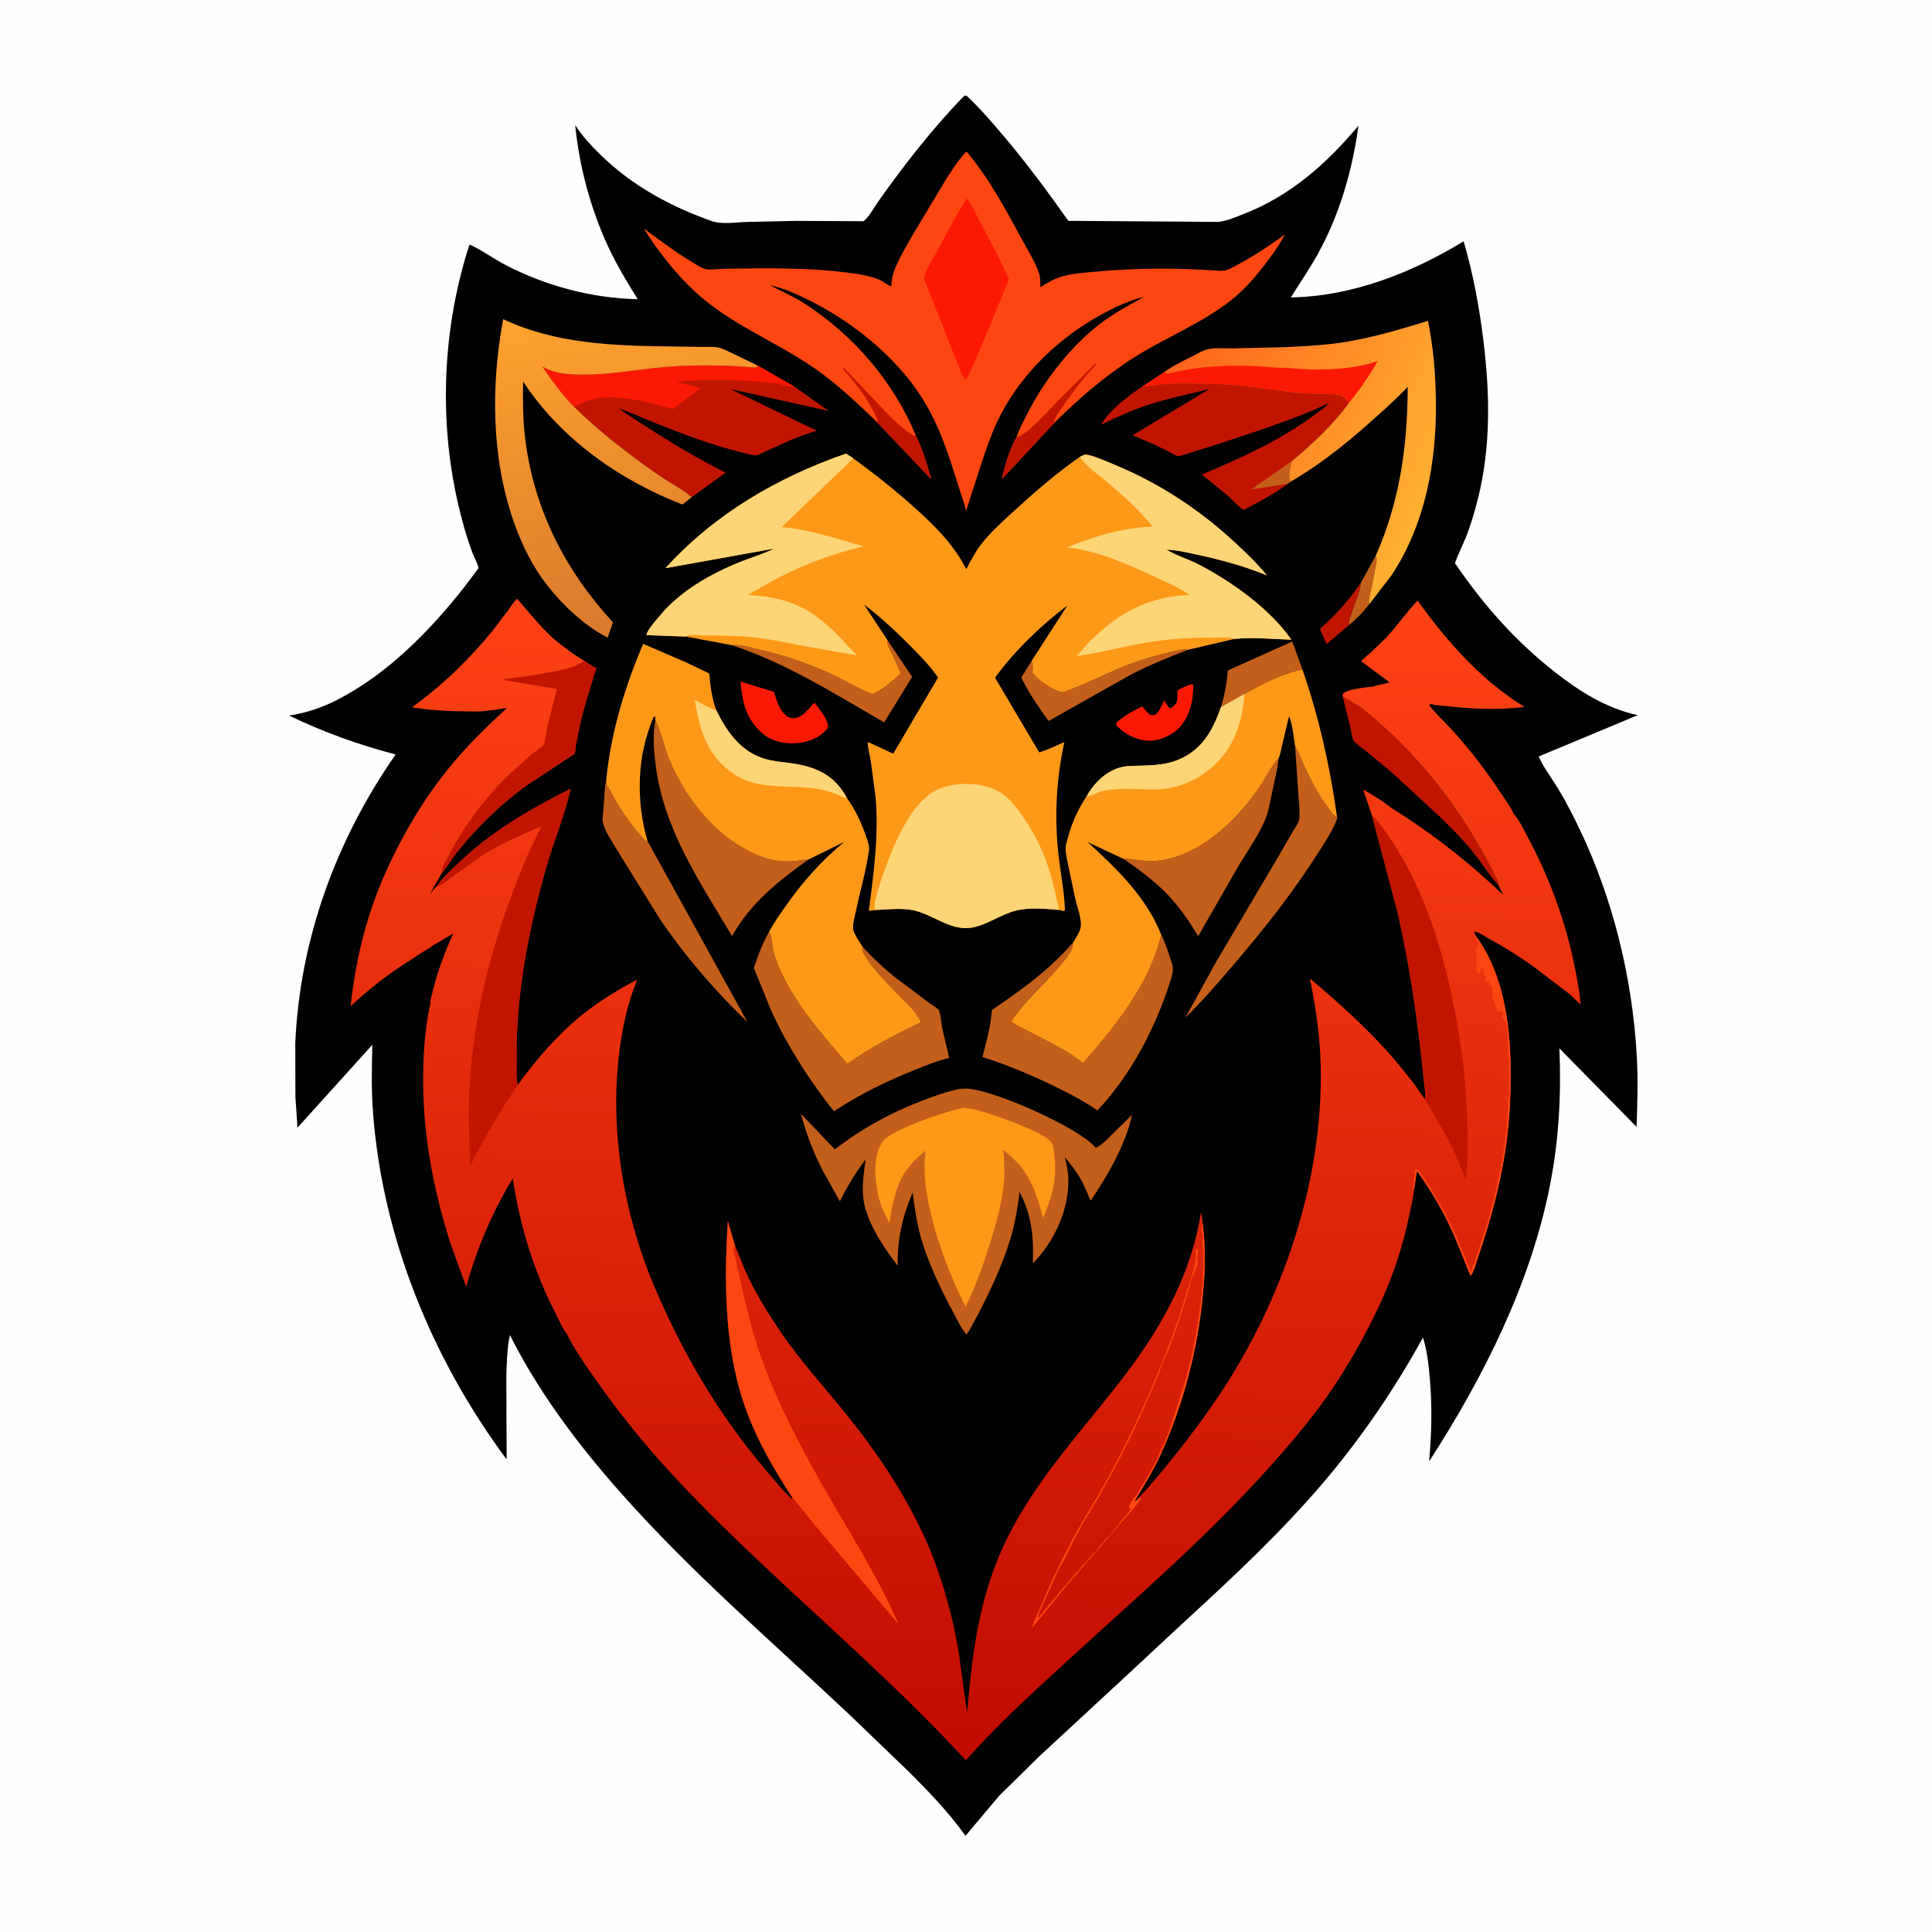 <svg version="1.1" xmlns="http://www.w3.org/2000/svg" style="display: block;" viewBox="0 0 2048 2048" width="1024" height="1024">
<defs>
	<linearGradient id="Gradient1" gradientUnits="userSpaceOnUse" x1="701.335" y1="661.942" x2="642.767" y2="322.247">
		<stop class="stop0" offset="0" stop-opacity="1" stop-color="rgb(218,121,45)"/>
		<stop class="stop1" offset="1" stop-opacity="1" stop-color="rgb(255,162,45)"/>
	</linearGradient>
	<linearGradient id="Gradient2" gradientUnits="userSpaceOnUse" x1="1237.11" y1="387.936" x2="1521.77" y2="506.574">
		<stop class="stop0" offset="0" stop-opacity="1" stop-color="rgb(255,98,27)"/>
		<stop class="stop1" offset="1" stop-opacity="1" stop-color="rgb(255,177,48)"/>
	</linearGradient>
	<linearGradient id="Gradient3" gradientUnits="userSpaceOnUse" x1="1004.96" y1="1864.6" x2="1032.74" y2="626.469">
		<stop class="stop0" offset="0" stop-opacity="1" stop-color="rgb(193,11,0)"/>
		<stop class="stop1" offset="1" stop-opacity="1" stop-color="rgb(255,67,21)"/>
	</linearGradient>
</defs>
<path transform="translate(0,0)" fill="rgb(254,254,254)" d="M -0 -0 L 2048 0 L 2048 2048 L -0 2048 L -0 -0 z"/>
<path transform="translate(0,0)" fill="rgb(0,0,0)" d="M 1022.2 101.5 L 1024.57 101.415 C 1038.54 114.486 1051.02 128.979 1063.38 143.558 C 1088.08 172.699 1110.45 202.958 1132.51 234.097 L 1291.5 235.22 C 1300.33 234.362 1310.54 229.89 1318.75 226.68 C 1368.14 207.374 1406.41 173.358 1440.01 133.273 C 1433.7 180.008 1420.1 227.235 1397.25 268.691 C 1388.41 284.718 1378.02 299.727 1368.37 315.253 C 1433.28 314.277 1496.75 289.118 1551.5 255.814 C 1561.47 289.794 1567.91 324.364 1572.28 359.471 C 1579.37 416.246 1580.64 473.553 1566.5 529.363 C 1562.98 543.244 1559.03 556.734 1553.68 570.026 C 1550.05 579.043 1545.45 587.764 1542.3 596.947 C 1572.18 640.888 1606.27 679.496 1648.17 712.367 C 1674.78 733.241 1702.63 750.772 1736.05 758.099 L 1631.04 801.931 C 1636.2 813.551 1644.67 824.561 1651.33 835.46 C 1659.82 849.369 1667.31 864.035 1674.34 878.725 C 1709.85 952.936 1730.28 1036.21 1734.99 1118.34 C 1736.44 1143.74 1735.7 1169.12 1734.85 1194.52 L 1653.01 1111.31 C 1655.1 1160.29 1652.52 1207.81 1643.11 1256 C 1622.69 1360.58 1572.42 1460.26 1514.93 1549.15 C 1517.53 1520.16 1518.24 1491.62 1515.78 1462.51 C 1514.52 1447.54 1512.83 1432.23 1508.44 1417.83 C 1478.58 1471.98 1443.75 1523.27 1403.73 1570.46 C 1359.06 1623.13 1307.9 1671.12 1257.04 1717.69 L 1198.78 1771.9 L 1101.44 1862.01 L 1059.2 1903.58 L 1023.44 1946.07 C 1005.75 1921.13 983.726 1898.27 962.034 1876.81 L 900.259 1817.41 C 818.364 1740.27 732.799 1666.87 658.061 1582.5 C 612.919 1531.54 571.145 1476.22 540.529 1415.17 C 537.369 1429.17 537.189 1445.5 536.72 1459.88 L 537.077 1546.36 L 536.461 1546.2 C 457.848 1440.19 405.249 1311.31 395.398 1179.23 C 393.61 1155.26 394.034 1131.51 394.7 1107.51 L 315.351 1195.38 L 313.157 1162.92 L 313.011 1105.69 C 317.833 995.39 356.518 889.81 419.416 799.77 C 381.333 789.894 341.846 775.784 306.511 758.53 C 324.432 755.79 340.953 750.294 357.094 742.048 C 410.577 714.726 455.471 669.011 492.154 622.345 L 504.137 606.473 C 504.712 605.644 507.06 602.749 507.22 601.923 C 507.487 600.546 502.016 589.173 501.07 586.678 C 494.419 569.136 489.362 550.689 485.199 532.412 C 464.931 443.427 469.366 346.075 497.703 259.195 C 511.232 265.318 523.714 274.654 537.041 281.5 C 579.593 303.36 628.092 316.201 675.937 317.149 C 664.534 298.776 653.598 280.722 644.5 261.068 C 626.049 221.208 613.991 176.336 609.754 132.652 C 617.075 144.193 626.71 154.358 636.426 163.914 C 669.741 196.681 710.702 218.912 754.5 234.352 C 765.304 238.16 780.714 235.57 792.254 235.255 L 844.273 234.145 L 915.354 234.51 C 920.596 230.886 926.835 219.422 930.7 213.962 C 958.551 174.618 988.53 136.048 1022.2 101.5 z"/>
<path transform="translate(0,0)" fill="rgb(195,95,26)" d="M 1458.46 588.82 C 1460.09 593.568 1458.89 596.788 1458.03 601.567 L 1453.85 623.57 C 1452.57 629.263 1450.47 634.903 1451.28 640.764 C 1445.1 648.489 1438.13 656.114 1430.31 662.208 C 1429.62 657.782 1431.57 652.979 1432.97 648.787 C 1436.27 638.96 1441.56 628.354 1442.37 618.028 L 1458.46 588.82 z"/>
<path transform="translate(0,0)" fill="rgb(193,21,0)" d="M 1442.37 618.028 C 1441.56 628.354 1436.27 638.96 1432.97 648.787 C 1431.57 652.979 1429.62 657.782 1430.31 662.208 L 1430.34 662.239 L 1406.32 682.715 L 1399.15 666.832 C 1415.96 651.729 1429.65 636.755 1442.37 618.028 z"/>
<path transform="translate(0,0)" fill="rgb(251,25,4)" d="M 1262.15 725.5 C 1264.04 725.137 1263.09 725.036 1264.99 726 C 1265.19 742.132 1261.22 760.189 1249.5 771.995 C 1242.1 779.447 1229.21 785.301 1218.61 785.238 C 1206 785.163 1193.2 778.826 1184.5 770.054 L 1183.06 767.977 L 1183.5 765.944 C 1192.01 758.55 1200.84 753.598 1210.99 748.736 C 1213.03 751.296 1215.73 755.416 1218.5 757.178 C 1220.77 758.624 1221.98 758.064 1224.5 757.68 C 1229.35 754.075 1231.51 747.689 1234.08 742.352 C 1235.88 745.264 1237.58 748.489 1240 750.92 C 1241.7 750.222 1242.92 749.625 1244.27 748.336 C 1249.78 743.1 1247.73 738.773 1248.12 732.027 C 1252.34 729.178 1257.46 727.465 1262.15 725.5 z"/>
<path transform="translate(0,0)" fill="rgb(195,95,26)" d="M 1294.22 749.633 C 1298.17 737.232 1300.57 723.674 1301.49 710.715 L 1369.88 680.01 L 1380.61 709.649 C 1358.58 714.288 1338.74 724.724 1319.17 735.59 L 1294.22 749.633 z"/>
<path transform="translate(0,0)" fill="rgb(195,95,26)" d="M 1093.55 700.622 C 1095.31 704.364 1094.57 709.473 1094.49 713.551 C 1100.68 720.805 1115.98 732.327 1126.07 733.727 C 1130.43 734.332 1183.38 709.437 1190.94 706.5 C 1207.22 700.177 1223.87 695.048 1240.91 691.24 C 1247.16 689.844 1252.85 687.738 1259.32 688.812 C 1239.11 696.606 1219.2 704.642 1199.87 714.5 L 1111.5 764.274 C 1101.27 750.025 1090.21 734.043 1082.62 718.243 L 1093.55 700.622 z"/>
<path transform="translate(0,0)" fill="rgb(251,25,4)" d="M 784.978 722.476 L 813.012 731.175 C 814.579 731.688 819.337 732.649 820.426 733.613 C 820.992 734.114 822.223 739.095 822.555 740.056 C 824.715 746.313 827.672 753.79 832.864 758.171 C 836.179 760.967 838.773 761.385 843 761.084 C 850.54 760.547 858.383 750.055 863.359 744.771 L 868.513 751.515 C 872.155 756.883 878.776 765.1 877.5 771.696 L 876.956 772.36 C 868.754 782.108 857.383 786.658 844.898 787.775 C 832.356 788.897 818.355 786.031 808.627 777.785 C 791.053 762.887 786.847 744.621 784.978 722.476 z"/>
<path transform="translate(0,0)" fill="rgb(195,95,26)" d="M 940.419 678.083 L 966.9 717.523 L 937.218 765.768 C 884.52 735.356 834.033 703.062 775.742 683.904 C 784.613 683.014 794.933 686.339 803.615 688.288 C 831.896 694.634 859.226 703.97 885.36 716.521 C 898.378 722.774 911.218 730.706 924.634 735.841 C 936.226 730.939 945.784 722.038 955.078 713.762 L 944.741 691.147 C 943.114 687.769 940.554 683.585 940.412 679.785 L 940.419 678.083 z"/>
<path transform="translate(0,0)" fill="rgb(193,21,0)" d="M 1423.27 738.147 L 1442.17 749.59 C 1496.77 792.59 1541.01 847.009 1574.19 907.937 L 1583.56 925.688 C 1585.35 929.166 1587.74 932.766 1588.27 936.692 L 1588.46 938.508 C 1578.89 927.977 1570.91 915.173 1562.03 903.961 C 1551.46 890.627 1539.42 878.706 1527.32 866.784 L 1474.28 817.783 L 1445.85 794.486 C 1442.68 791.901 1437.09 788.283 1434.82 785.125 C 1433.25 782.94 1432.24 774.584 1431.55 771.558 L 1423.27 738.147 z"/>
<path transform="translate(0,0)" fill="rgb(195,95,26)" d="M 642.928 823.88 C 642.883 826.602 642.221 830.565 643.655 832.802 C 648.025 839.619 651.51 847.204 655.807 854.153 C 664.064 867.507 673.608 879.986 684.314 891.46 L 686.442 891.668 L 792.26 1083.3 C 757.822 1050.34 725.889 1013.1 699.099 973.564 L 652.944 899.151 C 648.391 891.2 641.218 881.054 639.199 872.2 C 638.2 867.819 639.438 861.359 639.765 856.868 C 640.559 845.964 640.879 834.624 642.928 823.88 z"/>
<path transform="translate(0,0)" fill="rgb(195,95,26)" d="M 1372.76 790.334 C 1376.92 797.2 1379.2 804.648 1382.5 811.902 C 1389.26 826.763 1397.64 842.197 1407.24 855.412 C 1410.06 859.292 1412.84 864.164 1417.3 865.942 L 1417.68 867.063 C 1413.31 879.63 1404.34 892.946 1397.16 904.259 C 1370.67 945.972 1339.75 985.148 1307.62 1022.62 C 1291.12 1041.85 1274.61 1061.15 1256.46 1078.86 L 1289.63 1018.79 L 1351.5 914.153 L 1370.33 881.679 C 1372.4 878.042 1376.71 872.326 1377.26 868.176 C 1378.2 861.022 1376.93 852.301 1376.52 845.071 L 1372.76 790.334 z"/>
<path transform="translate(0,0)" fill="rgb(195,95,26)" d="M 1191.06 910.491 C 1202.16 910.283 1213.06 913.565 1224.36 912.689 C 1268.95 909.23 1307.87 872.809 1332.5 838.1 C 1340.1 827.39 1346.19 814.355 1354.7 804.529 L 1355.41 803.721 C 1354.08 816.239 1350.9 828.613 1348.25 840.911 C 1346.34 849.758 1345.05 859.231 1341.63 867.618 C 1334.47 885.16 1322.13 902.41 1312.41 918.709 L 1270.07 992.43 C 1260.46 976.129 1249.83 960.682 1236.56 947.095 C 1222.84 933.057 1207.18 921.555 1191.06 910.491 z"/>
<path transform="translate(0,0)" fill="rgb(195,95,26)" d="M 856.404 911.455 C 824.333 934.623 795.831 956.904 776.04 992.272 C 741.247 933.944 703.027 878.328 694.761 809 C 692.98 794.065 691.838 778.288 694.756 763.451 L 695.192 764.351 C 701.074 776.757 703.817 791.56 709.182 804.514 C 727.51 848.767 762.296 891.871 808.562 908.605 C 819.795 912.667 829.58 913.78 841.5 912.903 C 846.579 912.53 851.262 911.285 856.404 911.455 z"/>
<path transform="translate(0,0)" fill="rgb(195,95,26)" d="M 815.24 987.831 L 815.981 989.169 C 818.573 994.16 818.408 1002.42 819.683 1008.1 C 821.041 1014.14 823.305 1020.03 825.786 1025.69 C 843.062 1065.15 870.726 1095.52 898.303 1127.81 C 922.388 1110.49 949.577 1096.46 976.325 1083.71 C 971.423 1072.54 963.111 1065.78 954.883 1057.17 C 941.782 1043.45 925.145 1027.62 915.8 1011.19 L 914.941 1009.74 C 913.866 1007.71 914.002 1005.86 914.296 1003.66 C 925.17 1015.4 936.264 1025.95 948.751 1035.96 L 986.172 1064.01 C 988.023 1065.39 994.27 1069.16 995.106 1070.71 C 997.323 1074.81 997.866 1085.19 998.797 1089.99 L 1006.19 1121.52 C 994.121 1124.21 982.042 1129.22 970.562 1133.78 C 940.863 1145.58 910.64 1160.23 884.049 1177.99 C 858.067 1145.5 834.846 1109.08 817.487 1071.27 L 799.093 1026.01 C 803.55 1012.81 808.23 999.939 815.24 987.831 z"/>
<path transform="translate(0,0)" fill="rgb(195,95,26)" d="M 1230.9 990.776 C 1235.96 1000.92 1239.21 1011.57 1242.58 1022.35 C 1244.75 1029.27 1241.15 1038.23 1239.01 1044.83 C 1231.6 1067.71 1221.5 1090.7 1210.02 1111.82 C 1197.31 1135.21 1181.62 1157.77 1163.29 1177.14 C 1149.26 1167.14 1133.43 1159.15 1117.97 1151.6 C 1093.23 1139.53 1067.65 1128.85 1041.45 1120.46 C 1045.5 1104.45 1050.45 1087.28 1051.4 1070.75 C 1082.43 1049.63 1113.03 1027.67 1137.54 998.982 C 1137.35 1001.4 1137.21 1004.06 1136.15 1006.27 C 1132.68 1013.5 1126.02 1020.88 1120.82 1026.96 C 1104.9 1045.6 1085.27 1062.2 1071.88 1082.77 C 1078.55 1087.77 1086.2 1091.07 1093.55 1094.92 C 1111.13 1104.14 1131.88 1113.73 1147.18 1126.3 L 1147.99 1126.98 C 1182.62 1087.32 1218.69 1043.36 1230.9 990.776 z"/>
<path transform="translate(0,0)" fill="rgb(193,21,0)" d="M 1211.12 409.713 L 1212.76 409.663 C 1220.3 409.367 1227.81 407.491 1235.39 407.04 C 1252.39 406.032 1269.94 406.591 1286.95 406.971 C 1317.27 407.649 1346.64 413.394 1376.69 416.541 C 1390.86 418.025 1405.41 416.818 1419.35 418.434 C 1421.71 418.708 1424.94 420.838 1426.61 422.5 C 1427.64 423.536 1428.11 424.835 1428.86 426.057 L 1429.77 427.317 C 1412.41 450.958 1391.8 470.02 1369.42 488.784 C 1367.79 494.179 1365.34 504.676 1367.55 509.899 L 1368.01 510.712 L 1365.06 512.756 C 1351.26 523.415 1333.94 532.1 1318.62 540.537 C 1313.25 537.933 1307.02 530.14 1302.22 526.04 L 1274.08 503.058 C 1316.08 485.088 1358.12 466.523 1394.75 438.749 C 1399.08 435.466 1405.19 431.935 1408.32 427.5 L 1393.32 434.372 C 1355.61 449.955 1316.69 462.367 1277.92 474.953 L 1255.06 482.004 C 1253.56 482.424 1249.86 483.778 1248.38 483.56 C 1246.79 483.326 1243.55 481.108 1242.02 480.334 L 1224.45 471.54 L 1200.6 461.376 L 1282.14 412.354 C 1260.56 417.767 1238.87 422.095 1217.66 428.957 C 1200.06 434.654 1183.39 442.28 1166.82 450.435 C 1176.24 435.122 1195.75 419.335 1211.12 409.713 z"/>
<path transform="translate(0,0)" fill="rgb(195,95,26)" d="M 1365.06 512.756 L 1327.41 518.612 L 1326.22 518.928 L 1369.42 488.784 C 1367.79 494.179 1365.34 504.676 1367.55 509.899 L 1368.01 510.712 L 1365.06 512.756 z"/>
<path transform="translate(0,0)" fill="rgb(193,21,0)" d="M 803.272 387.545 L 841.98 409.727 L 878.564 435.6 L 774.355 412.457 L 865.659 456.578 C 856.643 459.374 847.739 462.446 839.013 466.055 L 811.269 478.573 C 808.928 479.641 804.148 482.388 801.742 482.633 C 797.898 483.025 790.306 480.547 786.403 479.602 C 755.461 472.112 724.851 460.517 695.31 448.714 C 682.234 443.49 669.386 437.287 655.984 432.962 C 665.181 439.979 675.392 445.904 685.08 452.235 C 712.291 470.016 740.106 486.465 769.194 501.002 L 733.307 527.018 C 722.559 517.871 708.377 510.778 696.634 502.536 C 665.415 480.626 635.657 457.81 608.38 431.099 C 595.593 418.231 585.127 403.559 574.955 388.605 C 589.889 396.875 604.735 397.291 621.415 397.129 C 652.547 396.827 683.056 390.225 714 388.367 C 743.151 386.616 771.918 387.122 801 389.688 L 803.272 387.545 z"/>
<path transform="translate(0,0)" fill="rgb(251,25,4)" d="M 803.272 387.545 L 841.98 409.727 L 840.284 409.879 C 835.831 410.163 830.862 407.962 826.5 407.067 C 820.925 405.924 814.93 405.52 809.256 405.014 C 778.715 402.292 747.476 401.724 716.943 404.569 C 725.224 407.567 734.643 409.113 743.206 411.252 L 713.127 433.709 C 688.008 426.705 654.565 416.698 628.53 423.207 C 621.595 424.941 615.006 428.473 608.38 431.099 C 595.593 418.231 585.127 403.559 574.955 388.605 C 589.889 396.875 604.735 397.291 621.415 397.129 C 652.547 396.827 683.056 390.225 714 388.367 C 743.151 386.616 771.918 387.122 801 389.688 L 803.272 387.545 z"/>
<path transform="translate(0,0)" fill="url(#Gradient1)" d="M 733.307 527.018 L 723.343 534.791 C 656.448 508.882 594.128 464.902 554.512 404.375 C 554.12 424.827 554.258 445.236 556.789 465.565 C 566.072 540.131 599.227 604.789 649.781 659.712 L 644.146 675.978 C 616.145 661.437 589.935 635.542 572.224 609.578 C 560.117 591.829 551.357 572.361 544.298 552.13 C 520.807 484.805 520.391 407.951 533.383 338.356 C 589.421 364.615 650.405 366.494 711.093 367.262 L 744.553 367.721 C 749.859 367.813 756.027 367.27 761.168 368.345 C 766.134 369.383 771.149 372.14 775.755 374.262 L 803.272 387.545 L 801 389.688 C 771.918 387.122 743.151 386.616 714 388.367 C 683.056 390.225 652.547 396.827 621.415 397.129 C 604.735 397.291 589.889 396.875 574.955 388.605 C 585.127 403.559 595.593 418.231 608.38 431.099 C 635.657 457.81 665.415 480.626 696.634 502.536 C 708.377 510.778 722.559 517.871 733.307 527.018 z"/>
<path transform="translate(0,0)" fill="url(#Gradient2)" d="M 1362.24 368.006 C 1383.48 366.924 1405.18 365.916 1426.18 362.493 C 1456.11 357.614 1484.79 348.97 1513.72 340.147 C 1519.57 369.052 1521.86 397.168 1522.14 426.618 C 1522.75 490.45 1510.85 555.689 1475.07 609.842 L 1451.28 640.764 C 1450.47 634.903 1452.57 629.263 1453.85 623.57 L 1458.03 601.567 C 1458.89 596.788 1460.09 593.568 1458.46 588.82 C 1483.94 531.201 1492.05 472.554 1492.21 410.115 C 1478.91 424.119 1464.67 436.722 1450.23 449.5 C 1424.16 472.566 1398.15 493.095 1368.01 510.712 L 1367.55 509.899 C 1365.34 504.676 1367.79 494.179 1369.42 488.784 C 1391.8 470.02 1412.41 450.958 1429.77 427.317 L 1428.86 426.057 C 1428.11 424.835 1427.64 423.536 1426.61 422.5 C 1424.94 420.838 1421.71 418.708 1419.35 418.434 C 1405.41 416.818 1390.86 418.025 1376.69 416.541 C 1346.64 413.394 1317.27 407.649 1286.95 406.971 C 1269.94 406.591 1252.39 406.032 1235.39 407.04 C 1227.81 407.491 1220.3 409.367 1212.76 409.663 L 1211.12 409.713 L 1233.96 394.604 C 1243.53 387.503 1255.18 382.061 1265.82 376.681 C 1270.04 374.548 1275.21 371.407 1279.78 370.31 C 1288.26 368.278 1299.32 369.406 1308.1 369.26 L 1362.24 368.006 z"/>
<path transform="translate(0,0)" fill="rgb(251,25,4)" d="M 1364.13 389.949 C 1395.88 393.009 1429.76 392.96 1460.27 382.762 C 1451.93 397.925 1440.77 413.985 1429.77 427.317 L 1428.86 426.057 C 1428.11 424.835 1427.64 423.536 1426.61 422.5 C 1424.94 420.838 1421.71 418.708 1419.35 418.434 C 1405.41 416.818 1390.86 418.025 1376.69 416.541 C 1346.64 413.394 1317.27 407.649 1286.95 406.971 C 1269.94 406.591 1252.39 406.032 1235.39 407.04 C 1227.81 407.491 1220.3 409.367 1212.76 409.663 L 1211.12 409.713 L 1233.96 394.604 C 1234.93 394.935 1236.55 395.764 1237.5 395.837 C 1240.78 396.09 1247.9 393.619 1251.52 392.981 C 1262.8 390.995 1274.34 389.241 1285.77 388.506 C 1301.75 387.48 1318.7 387.488 1334.69 388.343 C 1344.59 388.872 1354.19 390.059 1364.13 389.949 z"/>
<path transform="translate(0,0)" fill="rgb(195,95,26)" d="M 1017.73 1154.2 L 1024.5 1153.95 C 1052.39 1154.86 1142.06 1194.52 1160.9 1215.98 L 1161.52 1216.7 C 1167.65 1214.39 1174.01 1207.34 1178.64 1202.74 L 1199.93 1181.77 C 1193.61 1213.2 1173.78 1246.41 1156.13 1272.94 C 1152.59 1264.83 1149.36 1256.32 1144.92 1248.67 C 1140.35 1240.8 1134.37 1233.53 1128.71 1226.43 C 1130.72 1234.54 1132.36 1241.84 1132.5 1250.27 C 1133.03 1282.83 1117.56 1316.16 1094.84 1339.19 C 1095.89 1311.68 1093.93 1288.36 1080.8 1263.63 C 1078.94 1278.2 1076.73 1292.88 1072.81 1307.06 C 1063.33 1341.33 1046.14 1376.31 1029.08 1407.5 C 1027.68 1410.12 1026.33 1412.32 1024.5 1414.66 C 1019.08 1408.3 1014.86 1399.34 1010.89 1391.94 C 997.344 1366.72 983.919 1338.89 976.097 1311.41 C 971.688 1295.91 969.497 1280.12 967.442 1264.19 C 956.516 1289.62 950.956 1313.98 951.656 1341.76 L 947.941 1336.84 C 933.844 1317.98 917.166 1292.49 915.008 1268.37 C 913.828 1255.18 915.754 1242.04 917.634 1229.02 C 906.821 1243.19 898.136 1257.52 890.322 1273.51 L 872.718 1241.96 C 862.705 1222.76 854.438 1201.57 848.974 1180.61 L 884.926 1218.39 C 913.127 1196.59 944.694 1179.19 978.046 1166.56 C 991.015 1161.65 1004.11 1156.91 1017.73 1154.2 z"/>
<path transform="translate(0,0)" fill="rgb(254,153,24)" d="M 1022.08 1174.36 L 1031.31 1175.61 C 1045.29 1178.5 1110.1 1200.68 1115.14 1212.03 C 1116.99 1216.21 1117.65 1223.6 1118.05 1228.15 C 1120.11 1251.45 1115 1269.88 1105.58 1290.92 C 1101.58 1275.52 1097.18 1260.47 1089.04 1246.66 L 1088.05 1245 C 1081.77 1234.35 1072.96 1226.83 1063.69 1218.9 C 1064.21 1230.14 1065.26 1241.29 1064.29 1252.54 C 1062.42 1274.22 1056.56 1294.76 1050.21 1315.46 C 1042.86 1339.47 1034.74 1362.66 1023.54 1385.17 C 1008.02 1354.13 995.104 1321.22 986.992 1287.47 C 981.731 1265.58 978.314 1244.05 980.924 1221.5 L 981.148 1219.63 C 972.45 1226.95 964.564 1234.27 958.465 1243.95 C 948.945 1259.06 945.637 1278.48 942.846 1295.92 C 937.446 1286.9 932.702 1275.85 930.644 1265.53 C 927.256 1248.54 924.933 1224.3 936.189 1209.64 C 945.945 1196.94 1005.45 1176.93 1022.08 1174.36 z"/>
<path transform="translate(0,0)" fill="rgb(254,153,24)" d="M 1319.17 735.59 C 1338.74 724.724 1358.58 714.288 1380.61 709.649 C 1398.15 760.145 1409.93 812.993 1417.3 865.942 C 1412.84 864.164 1410.06 859.292 1407.24 855.412 C 1397.64 842.197 1389.26 826.763 1382.5 811.902 C 1379.2 804.648 1376.92 797.2 1372.76 790.334 C 1371.16 781.002 1370.27 767.796 1366.39 759.326 L 1358.79 791.253 C 1357.88 794.918 1357.11 800.41 1355.41 803.721 L 1354.7 804.529 C 1346.19 814.355 1340.1 827.39 1332.5 838.1 C 1307.87 872.809 1268.95 909.23 1224.36 912.689 C 1213.06 913.565 1202.16 910.283 1191.06 910.491 L 1152.97 892.634 C 1183.63 920.756 1215.29 951.075 1230.9 990.776 C 1218.69 1043.36 1182.62 1087.32 1147.99 1126.98 L 1147.18 1126.3 C 1131.88 1113.73 1111.13 1104.14 1093.55 1094.92 C 1086.2 1091.07 1078.55 1087.77 1071.88 1082.77 C 1085.27 1062.2 1104.9 1045.6 1120.82 1026.96 C 1126.02 1020.88 1132.68 1013.5 1136.15 1006.27 C 1137.21 1004.06 1137.35 1001.4 1137.54 998.982 C 1140.33 994.544 1144.76 987.932 1145.57 982.737 C 1146.84 974.545 1141.94 961.542 1140.02 953.395 L 1132.94 920.024 C 1131.74 913.738 1129.61 905.631 1129.57 899.314 C 1129.55 895.773 1131.11 891.362 1132.02 887.941 C 1136.25 872.05 1142.84 857.404 1152.08 843.757 C 1160.03 829.476 1173.59 816.402 1190.02 812.937 C 1196.61 811.548 1203.97 811.89 1210.69 811.645 C 1225.78 811.098 1239.32 810.316 1253.15 803.544 C 1275.82 792.433 1286.19 772.601 1294.22 749.633 L 1319.17 735.59 z"/>
<path transform="translate(0,0)" fill="rgb(254,213,118)" d="M 1319.17 735.59 C 1316.82 765.843 1308.22 793.037 1284.6 813.429 C 1267.09 828.549 1246.73 836.601 1223.5 836.844 C 1208.79 836.997 1194.49 835.315 1179.76 836.843 C 1175.35 837.3 1170.74 837.843 1166.5 839.137 C 1162.45 840.373 1157.11 843.876 1152.97 843.863 L 1152.08 843.757 C 1160.03 829.476 1173.59 816.402 1190.02 812.937 C 1196.61 811.548 1203.97 811.89 1210.69 811.645 C 1225.78 811.098 1239.32 810.316 1253.15 803.544 C 1275.82 792.433 1286.19 772.601 1294.22 749.633 L 1319.17 735.59 z"/>
<path transform="translate(0,0)" fill="rgb(254,153,24)" d="M 642.928 823.88 C 648.015 775.466 662.647 727.192 681.803 682.54 L 726.334 701.712 L 745.5 710.847 C 746.908 711.568 750.915 713.157 751.892 714.244 C 752.095 714.47 751.943 714.848 751.968 715.15 C 753.1 728.469 754.704 740.349 759.336 752.953 C 770.067 774.984 784.447 795.83 809 803.904 C 818.286 806.957 828.574 807.665 838.22 809.011 C 864.299 812.65 884.077 821.033 897.307 845.102 L 897.71 845.895 C 906.564 857.899 913.432 872.91 918.251 887 C 919.88 891.763 921.786 896.679 921.079 901.802 C 918.194 922.7 911.949 943.857 907.573 964.559 C 906.43 969.969 903.158 981.435 904.69 986.397 C 906.381 991.875 911.344 998.599 914.296 1003.66 C 914.002 1005.86 913.866 1007.71 914.941 1009.74 L 915.8 1011.19 C 925.145 1027.62 941.782 1043.45 954.883 1057.17 C 963.111 1065.78 971.423 1072.54 976.325 1083.71 C 949.577 1096.46 922.388 1110.49 898.303 1127.81 C 870.726 1095.52 843.062 1065.15 825.786 1025.69 C 823.305 1020.03 821.041 1014.14 819.683 1008.1 C 818.408 1002.42 818.573 994.16 815.981 989.169 L 815.24 987.831 C 820.496 977.632 827.575 967.94 834.209 958.595 C 852.054 933.456 871.134 912.135 894.997 892.422 L 856.404 911.455 C 851.262 911.285 846.579 912.53 841.5 912.903 C 829.58 913.78 819.795 912.667 808.562 908.605 C 762.296 891.871 727.51 848.767 709.182 804.514 C 703.817 791.56 701.074 776.757 695.192 764.351 L 694.756 763.451 L 694.423 759.5 L 693.216 759.5 C 674.958 800.444 674.004 849.06 686.442 891.668 L 684.314 891.46 C 673.608 879.986 664.064 867.507 655.807 854.153 C 651.51 847.204 648.025 839.619 643.655 832.802 C 642.221 830.565 642.883 826.602 642.928 823.88 z"/>
<path transform="translate(0,0)" fill="rgb(254,213,118)" d="M 897.71 845.895 C 894.171 845.901 889.842 843.105 886.467 841.782 C 880.935 839.612 875.188 837.86 869.345 836.762 C 836.444 830.583 802.727 839.578 773.963 817.777 C 749.054 798.899 740.724 771.341 736.611 741.836 C 743.207 745.553 750.392 749.762 757.496 752.314 L 759.336 752.953 C 770.067 774.984 784.447 795.83 809 803.904 C 818.286 806.957 828.574 807.665 838.22 809.011 C 864.299 812.65 884.077 821.033 897.307 845.102 L 897.71 845.895 z"/>
<path transform="translate(0,0)" fill="rgb(254,71,16)" d="M 929.659 447.487 C 905.378 423.939 882.174 402.098 853.555 383.788 C 811.132 356.648 766.163 339.189 729.984 302.653 C 711.96 284.45 696.045 264.047 682.474 242.319 C 698.538 253.833 713.93 265.869 730.883 276.135 C 735.631 279.011 741.401 283.14 746.675 284.873 C 751.721 286.531 760.989 285.037 766.435 284.913 L 811.906 284.346 C 837.783 284.607 863.568 285.058 889.315 287.921 C 902.995 289.442 918.866 291.245 931.729 296.286 C 936.283 298.071 940.481 302.301 944.772 303.557 C 945.211 298.34 945.648 293.316 947.407 288.336 C 952.073 275.118 960.32 261.913 967.125 249.608 L 1003.6 188.805 C 1009.96 179.215 1016.45 168.845 1024.46 160.557 C 1048.5 188.754 1066.68 223.218 1084.29 255.633 C 1090.2 266.494 1097.54 278.119 1101.45 289.81 C 1102.99 294.419 1102.88 299.66 1102.79 304.471 C 1110.2 299.78 1117.61 295.394 1126.11 292.983 C 1137.54 289.74 1150.19 289.053 1162 287.947 C 1194.64 284.891 1227.62 284.114 1260.38 285.298 L 1284.32 286.458 C 1291.45 286.863 1297.43 288.234 1304 284.836 C 1324.7 274.13 1343.05 262.519 1361.85 248.668 C 1355.66 260.834 1347.46 271.869 1339.1 282.614 C 1328.82 295.822 1317.76 308.245 1304.55 318.616 C 1273.43 343.046 1235.65 357.685 1202.41 378.735 C 1171.97 398.014 1142.68 423.132 1117.26 448.631 L 1062.08 507.795 C 1065.22 492.891 1070.23 477.029 1077.36 463.551 L 1077.49 463.482 C 1080.75 454.178 1085.73 444.882 1090.27 436.128 C 1107.98 401.952 1134.8 367.65 1165.25 343.898 C 1179.99 332.404 1196.37 323.74 1212.65 314.729 C 1196.62 318.43 1180.14 326.424 1165.79 334.38 C 1122.53 358.348 1083.57 395.474 1060.74 439.627 C 1051.43 457.619 1045.27 476.379 1038.92 495.521 L 1024.06 541.754 C 1021.99 532.364 1018.41 523.155 1015.57 513.966 C 1005.39 481.144 995.252 449.587 976.479 420.375 C 949.15 377.851 904.309 341.831 859.492 319.216 C 845.723 312.269 831.313 305.613 816.175 302.291 C 827.984 308.656 840.026 313.661 851.455 320.91 C 903.492 353.91 947.12 404.252 970.593 461.19 C 977.619 475.749 982.998 492.265 987.066 507.919 L 929.659 447.487 z"/>
<path transform="translate(0,0)" fill="rgb(193,21,0)" d="M 1077.49 463.482 C 1088.5 461.689 1113.47 432.888 1121.99 424.307 L 1161.2 385.205 L 1162.28 386 C 1149.01 400.216 1138.11 414.079 1127.1 430.109 C 1123.52 435.313 1117.46 442.326 1117.26 448.631 L 1062.08 507.795 C 1065.22 492.891 1070.23 477.029 1077.36 463.551 L 1077.49 463.482 z"/>
<path transform="translate(0,0)" fill="rgb(193,21,0)" d="M 929.659 447.487 C 930.571 444.948 930.086 444.71 928.951 442.255 C 923.825 431.167 916.718 419.452 909.154 409.871 L 899.664 398 C 897.62 395.572 894.886 393.336 893.51 390.5 L 894.897 390.091 L 937.135 434.866 C 946.699 444.555 957.284 455.63 969.363 462.118 L 970.593 461.19 C 977.619 475.749 982.998 492.265 987.066 507.919 L 929.659 447.487 z"/>
<path transform="translate(0,0)" fill="rgb(251,25,4)" d="M 1024.98 210.278 C 1031.29 218.899 1035.9 229.567 1040.92 239 C 1051.03 258.023 1061.08 276.447 1069.5 296.326 L 1035.68 377.948 C 1031.88 386.135 1028.55 394.882 1023.69 402.5 C 1019.77 399.866 1017.33 390.7 1015.31 386.124 L 979.45 295.422 C 979.779 288.237 988.762 274.879 992.287 268.35 C 1002.84 248.808 1012.9 228.935 1024.98 210.278 z"/>
<path transform="translate(0,0)" fill="rgb(254,153,24)" d="M 727.142 674.778 L 685.265 673.247 L 685.552 671.856 C 687.595 666.326 694.574 658.624 698.427 653.895 C 720.408 626.909 753.107 608.29 785.046 595.5 C 796.89 590.757 809.172 587.26 820.599 581.542 L 705.487 602.261 C 757.747 544.731 823.989 506.187 896.816 480.827 L 904.492 485.854 C 927.412 502.582 949.762 520.254 970.803 539.297 C 992.243 558.702 1010.88 577.332 1024.29 603.294 C 1029.21 594.18 1033.61 585.276 1040.02 577.031 C 1050.26 563.874 1063.2 552.369 1075.46 541.135 C 1097.58 520.856 1120.01 501.587 1144.58 484.293 C 1146.2 483.632 1148.33 482.411 1150 482.086 C 1155.51 481.016 1179.48 491.87 1185.91 494.582 C 1231.25 513.726 1273.42 541.965 1309.42 575.428 C 1321.02 586.209 1332.88 597.491 1342.84 609.821 C 1320.02 600.495 1296.41 593.926 1272.35 588.659 C 1260.69 586.106 1248.47 583.175 1236.52 582.599 C 1247.12 589.096 1259.94 592.791 1271.12 598.625 C 1306.08 616.87 1346.21 645.47 1368.88 678.08 C 1348.89 677.425 1329.18 675.413 1309.18 677.151 L 1259.32 688.812 C 1252.85 687.738 1247.16 689.844 1240.91 691.24 C 1223.87 695.048 1207.22 700.177 1190.94 706.5 C 1183.38 709.437 1130.43 734.332 1126.07 733.727 C 1115.98 732.327 1100.68 720.805 1094.49 713.551 C 1094.57 709.473 1095.31 704.364 1093.55 700.622 L 1131.44 641.846 C 1103.48 662.979 1075.32 689.998 1054.77 718.404 L 1101.63 797.566 C 1108.62 795.329 1115.25 792.399 1121.96 789.454 C 1123.31 788.862 1126.99 786.793 1128.23 787.092 C 1119.53 826.048 1117.65 867.322 1122.14 906.969 C 1124.29 925.941 1128.41 945.994 1128.88 965 L 1127.5 965.85 L 1122.62 964.553 C 1107.88 963.295 1091.56 961.659 1077 965.222 C 1060.12 969.352 1042.86 982.986 1025.5 983.803 C 1005.51 984.744 987.736 969.267 968.834 965.033 C 956.633 962.3 943.142 963.835 930.759 964.474 L 920.96 965.497 C 926.17 926.127 931.601 885.456 928.238 845.739 L 923.032 806.483 C 922 800.244 919.634 792.718 919.824 786.514 L 946.85 798.91 L 994.422 718.171 C 985.363 705.378 973.992 693.64 962.907 682.569 C 948.16 667.841 932.507 653.417 915.872 640.839 L 940.419 678.083 L 940.412 679.785 C 940.554 683.585 943.114 687.769 944.741 691.147 L 955.078 713.762 C 945.784 722.038 936.226 730.939 924.634 735.841 C 911.218 730.706 898.378 722.774 885.36 716.521 C 859.226 703.97 831.896 694.634 803.615 688.288 C 794.933 686.339 784.613 683.014 775.742 683.904 L 727.142 674.778 z"/>
<path transform="translate(0,0)" fill="rgb(254,213,118)" d="M 1144.58 484.293 C 1146.2 483.632 1148.33 482.411 1150 482.086 C 1155.51 481.016 1179.48 491.87 1185.91 494.582 C 1231.25 513.726 1273.42 541.965 1309.42 575.428 C 1321.02 586.209 1332.88 597.491 1342.84 609.821 C 1320.02 600.495 1296.41 593.926 1272.35 588.659 C 1260.69 586.106 1248.47 583.175 1236.52 582.599 C 1247.12 589.096 1259.94 592.791 1271.12 598.625 C 1306.08 616.87 1346.21 645.47 1368.88 678.08 C 1348.89 677.425 1329.18 675.413 1309.18 677.151 C 1301.55 675.084 1292.45 676.069 1284.54 676.009 C 1261.02 675.831 1237.32 677.319 1214.11 681.333 C 1189.68 685.557 1165.8 692.033 1141.23 695.507 L 1150.25 685.346 C 1181.09 652.026 1214.98 632.376 1260.98 630.633 C 1250.26 623.048 1237.21 617.505 1225.31 611.994 C 1196.23 598.52 1163.22 583.262 1130.95 580.515 C 1159.92 567.969 1190.3 559.983 1221.77 558.01 C 1208.37 541.527 1192.34 526.969 1176.23 513.166 C 1165.57 504.027 1152.73 495.837 1144.58 484.293 z"/>
<path transform="translate(0,0)" fill="rgb(254,213,118)" d="M 727.142 674.778 L 685.265 673.247 L 685.552 671.856 C 687.595 666.326 694.574 658.624 698.427 653.895 C 720.408 626.909 753.107 608.29 785.046 595.5 C 796.89 590.757 809.172 587.26 820.599 581.542 L 705.487 602.261 C 757.747 544.731 823.989 506.187 896.816 480.827 L 904.492 485.854 L 828.645 558.749 C 859.445 561.614 885.851 570.8 915.279 579.099 C 883.551 586.677 853.703 597.855 824.609 612.624 L 792.503 630.669 C 812.265 631.639 831.978 634.996 849.824 643.992 C 868.549 653.432 883.838 668.258 897.775 683.669 L 908.561 694.768 L 853 684.94 C 833.88 681.295 815.079 677.196 795.669 675.26 C 779.469 673.644 763.289 673.712 747.031 673.566 C 742.141 673.522 732.248 672.083 728.174 674.075 L 727.142 674.778 z"/>
<path transform="translate(0,0)" fill="rgb(254,213,118)" d="M 930.759 964.474 L 927.5 964.339 C 924.496 957.703 937.963 921.593 941.195 913.011 C 950.663 887.866 968.37 848.203 994.381 836.81 C 1012.13 829.036 1035.98 829.066 1053.76 836.572 C 1067.22 842.251 1075.35 852.945 1083.5 864.571 C 1092.94 878.052 1101.11 892.691 1107.18 908.016 C 1114.32 926.057 1118.56 945.624 1122.62 964.553 C 1107.88 963.295 1091.56 961.659 1077 965.222 C 1060.12 969.352 1042.86 982.986 1025.5 983.803 C 1005.51 984.744 987.736 969.267 968.834 965.033 C 956.633 962.3 943.142 963.835 930.759 964.474 z"/>
<path transform="translate(0,0)" fill="url(#Gradient3)" d="M 519.409 752.961 C 511.498 754.591 502.66 754.108 494.605 754.088 C 475.329 754.04 455.738 752.85 436.693 749.733 C 469.027 726.581 496.943 699.38 522.15 668.62 L 538.553 647.002 C 541.545 642.953 544.445 638.053 548.185 634.694 C 559.939 648.07 571.07 662.417 584.103 674.578 C 591.475 681.456 600.012 687.278 608.031 693.381 L 619.191 700.399 C 623.322 703.051 627.509 706.165 631.983 708.181 C 626.118 727.693 619.651 747.15 615.014 767 L 610.412 789.886 C 610.092 791.837 609.871 797.552 608.955 799.047 C 608.787 799.32 608.428 799.41 608.164 799.591 L 558.343 832.435 C 537.805 847.142 518.987 864.391 501.885 882.972 C 494.399 891.106 487.196 899.502 480.636 908.405 C 476.634 913.838 473.075 920.342 468.484 925.194 L 455.385 948.075 C 456.824 946.467 461.432 940.176 463.035 939.599 C 468.407 931.152 476.653 923.945 483.812 916.997 C 519.862 882.015 560.189 858.639 604.782 836.155 C 598.73 864.327 587.14 891.166 579.169 918.903 C 560.252 984.724 546.607 1055.61 547.563 1124.33 C 547.675 1132.43 546.92 1142.25 548.713 1150.13 C 568.251 1123.47 590.013 1097.97 615.665 1076.94 C 633.208 1062.55 654.341 1049.49 674.402 1038.96 L 675.267 1038.98 C 664.886 1064.41 659.33 1091.04 656.136 1118.25 C 646.538 1200 661.232 1287.02 693.143 1362.66 C 722.768 1432.87 761.15 1498.6 810.497 1556.78 C 819.533 1567.43 828.597 1578.8 838.752 1588.4 L 840.598 1588.64 C 822.047 1560.11 804.911 1531.04 792.671 1499.17 C 768.116 1435.24 767.217 1362.2 771.564 1294.71 L 778.817 1319.65 C 783.854 1331.41 788.097 1343.41 793.69 1354.95 C 803.124 1374.42 815.022 1393.59 827.198 1411.46 C 847.717 1441.59 872.2 1468.6 895.157 1496.82 C 935.695 1546.65 973.691 1604.78 994.517 1665.77 C 1004.41 1694.74 1011.91 1723.79 1016.64 1754.05 L 1024.99 1814.84 C 1026.23 1809.16 1026.29 1802.83 1026.83 1797.01 L 1030.04 1767.22 C 1035.05 1725.42 1044.18 1683.01 1061.25 1644.35 C 1093.06 1572.34 1146.92 1517.93 1193.68 1456.09 C 1232.78 1404.39 1262.9 1349.74 1273.14 1285.11 C 1274.05 1288.97 1274.67 1292.37 1274.73 1296.34 C 1278.45 1321.43 1277.49 1346.84 1275.18 1372 C 1269.89 1429.54 1254.33 1489.41 1230.29 1542.03 C 1222.31 1559.49 1212.38 1575.05 1202.69 1591.5 C 1205.23 1590.65 1206.95 1588.23 1208.79 1586.32 C 1209.21 1584.89 1213.1 1581.38 1214.19 1580.14 L 1232.62 1558.62 C 1253.79 1532.95 1274.01 1506.39 1292.5 1478.72 C 1359.84 1377.95 1402.68 1251.98 1400.01 1130.08 C 1399.35 1100.41 1395.38 1071.73 1389.62 1042.66 L 1388.35 1039 L 1389.5 1037.96 C 1424.61 1067.74 1459.19 1099 1487.96 1135.06 C 1493.64 1142.18 1500.29 1149.72 1504.82 1157.6 L 1510.52 1165.04 C 1511.38 1161.05 1510.41 1156.07 1510.03 1152 L 1507.4 1126.64 C 1501.53 1073.18 1493.54 1019.61 1481.51 967.144 L 1454.44 864.739 L 1445.05 836.939 C 1454.83 842.714 1465.55 848.754 1474.24 856.085 C 1516.84 882.471 1557.28 914.017 1593.42 948.67 L 1588.46 938.508 L 1588.27 936.692 C 1587.74 932.766 1585.35 929.166 1583.56 925.688 L 1574.19 907.937 C 1541.01 847.009 1496.77 792.59 1442.17 749.59 L 1423.27 738.147 L 1423.42 735.5 C 1428.36 730.232 1448.76 728.579 1456.28 727.675 C 1457.38 726.601 1470.19 724.29 1472.68 723.641 C 1470.65 720.919 1466.79 718.716 1464.05 716.661 L 1443.09 701.061 C 1445.71 697.518 1449.93 694.528 1453.23 691.587 L 1469.29 676.016 C 1481.07 663.426 1490.91 649.094 1502.65 636.604 C 1534.66 680.908 1569.12 720.113 1615.87 749.385 C 1587.92 752.859 1560.83 751.665 1532.9 748.431 C 1528.13 747.878 1521.17 747.847 1516.84 746.155 L 1514.94 747.534 C 1522.59 757.311 1532.08 765.834 1540.4 775.071 C 1559.05 795.785 1576.2 818.099 1591.49 841.401 C 1595.97 848.224 1601.36 855.442 1604.66 862.866 C 1610.44 869.052 1614.93 879.048 1619.02 886.594 C 1641.84 928.67 1659.09 975.476 1668.7 1022.35 C 1671.51 1036.08 1674.52 1050.72 1675.37 1064.68 L 1663.72 1053.74 L 1626.14 1025.03 C 1610.61 1013.8 1593.98 1003.61 1577.23 994.306 C 1573.6 992.286 1566.12 987.091 1562.28 987.5 L 1565.59 993.83 C 1595.6 1035.41 1601.6 1092.27 1601.39 1142 C 1601.28 1168.8 1599.52 1195.67 1595.31 1222.16 C 1589.37 1259.55 1579.21 1296.51 1566.94 1332.27 C 1564.93 1338.11 1562.63 1347.79 1558.88 1352.56 C 1551.31 1334.24 1544.45 1315.49 1535.88 1297.62 C 1526.63 1278.35 1514.59 1258.53 1502.02 1241.19 L 1498.68 1262.53 C 1498.07 1270.53 1495.84 1278.44 1494.26 1286.3 C 1487.48 1320.11 1476.9 1352.27 1462.28 1383.51 C 1446.47 1417.29 1427.71 1450.41 1406.23 1480.93 C 1386.93 1508.33 1364.55 1534.23 1342.12 1559.1 C 1276.29 1632.13 1202.03 1695.77 1129.73 1762.13 C 1093.43 1795.45 1056.45 1828.97 1023.89 1866.02 C 957.269 1793.76 883.098 1728.82 811.551 1661.56 C 748.589 1602.36 688.418 1542.63 638.224 1471.93 C 624.86 1453.1 610.55 1433.92 600.448 1413.1 L 600.16 1412.92 C 595.602 1406.79 591.966 1398.02 588.432 1391.16 C 565.291 1346.26 551.197 1298.97 543.537 1249.14 C 521.433 1285.74 505.708 1322.85 494.222 1363.94 L 477.543 1318.27 C 458.848 1259.3 447.575 1199.08 448.596 1137.09 C 449.003 1112.42 450.905 1087.6 456.281 1063.47 C 455.648 1061.52 457.767 1054.7 458.304 1052.42 C 463.573 1030.07 471.095 1010.54 480.384 989.579 L 458.235 1002.62 C 456.962 1004.25 452.587 1006.31 450.759 1007.49 L 427 1022.92 C 407.062 1035.95 389.082 1050.36 371.674 1066.6 C 376.357 1020.95 387.419 974.935 405.339 932.675 C 423.656 890.304 446.407 850.429 475.564 814.495 C 494.26 791.454 515.247 770.762 537.143 750.803 C 532.016 750.649 526.12 752.618 520.763 752.9 L 519.409 752.961 z"/>
<path transform="translate(0,0)" fill="rgb(254,71,16)" d="M 1208.79 1586.32 C 1208.78 1587.37 1209.04 1588.46 1208.74 1589.47 C 1207.76 1592.71 1201.41 1598.96 1199.02 1601.92 L 1129.66 1681.99 L 1093.8 1725.95 C 1095.52 1718.84 1099.73 1711.58 1102.51 1704.73 C 1114.72 1674.55 1129.42 1644.77 1145.43 1616.42 L 1168.15 1578 C 1190.85 1537.32 1210.99 1495.49 1228.5 1452.34 C 1239.34 1425.63 1249.61 1399.12 1257.36 1371.31 C 1261.12 1357.82 1269.05 1339.4 1267.61 1325.42 L 1267.51 1324.5 L 1269.75 1324.25 L 1270 1329.5 C 1269.55 1331.31 1269.12 1332.07 1269 1334 L 1270.49 1335.5 L 1269.5 1336 C 1269.58 1341.19 1268.29 1343.34 1266.5 1348 L 1265.99 1349.75 L 1265.24 1351 L 1264.5 1352.49 C 1263.5 1354.12 1263.28 1353.83 1262.97 1356 C 1262.62 1358.47 1261.21 1360.3 1261.2 1362.73 L 1261.24 1364 L 1260.5 1365 L 1260 1367 C 1258.81 1369.37 1259.06 1368.85 1259.49 1371.5 L 1258.25 1372.49 L 1257.75 1374.75 L 1256.02 1380.48 L 1254.75 1384.75 C 1254.04 1386.7 1253.68 1388.52 1253.03 1390.47 L 1247.5 1407 C 1246.71 1409.8 1245.26 1412.18 1244.5 1415 C 1243.74 1417.82 1242.26 1420.18 1241.5 1423 C 1238.66 1433.55 1231.86 1443.51 1229.23 1454.02 C 1228.87 1455.49 1229.16 1454.7 1228.39 1456.39 L 1218 1480.5 C 1216.87 1483.29 1214.95 1486.17 1214.23 1489.02 C 1213.24 1492.98 1210.21 1496.11 1209.23 1500.02 C 1208.32 1503.66 1205.78 1506.54 1204.5 1510 C 1203.89 1511.64 1203.78 1512.76 1202.91 1514.38 L 1187 1546 C 1184.03 1550.87 1181.9 1556.13 1179 1561 L 1169.36 1578.36 C 1166.31 1585.08 1161.8 1591.64 1158 1598 L 1155.5 1602 L 1155.49 1603.5 C 1153.74 1604.67 1153.49 1605.21 1152.5 1607 L 1152.49 1608.5 C 1150.91 1609.56 1151.16 1609.09 1150.39 1610.48 L 1142 1626 C 1135.94 1635.93 1132.02 1647.13 1126 1657 C 1123.72 1660.73 1121.65 1664.43 1120 1668.5 L 1118 1673 L 1107 1697.5 L 1106 1700 C 1104.06 1704.18 1100.89 1710.3 1100.25 1714.75 L 1102.25 1713.25 C 1103.35 1710.69 1105.04 1710.32 1106.25 1708.25 C 1107.45 1706.2 1109.19 1705.05 1110.25 1703.25 C 1111.72 1700.75 1113.86 1699.49 1115.25 1697.25 C 1116.73 1694.87 1118.91 1693.42 1120.25 1691.25 C 1121.73 1688.87 1123.91 1687.42 1125.25 1685.25 C 1127 1682.43 1129.58 1680.84 1131.25 1678.25 C 1133.01 1675.53 1135.61 1673.79 1137.25 1671.25 C 1139.43 1667.88 1143.43 1665.41 1145.25 1662.25 C 1147.59 1658.19 1152.05 1655.98 1154.25 1652.25 C 1156.62 1648.24 1161.07 1645.95 1163.25 1642.25 C 1165.24 1638.89 1167.68 1636.75 1170.5 1634 C 1171.59 1630.21 1175.49 1629.37 1177.25 1626.25 C 1178.71 1623.67 1180.84 1622.53 1182.25 1620.25 C 1183.73 1617.87 1185.91 1616.42 1187.25 1614.25 C 1189.33 1610.88 1186.5 1613.97 1189.28 1611.19 C 1191.31 1609.15 1192.95 1606.97 1194.75 1604.75 C 1196.17 1603 1197.39 1601.46 1198.51 1599.5 L 1197.5 1599 L 1197 1597.5 L 1197.5 1595 C 1197.77 1592.06 1200.22 1592.1 1201.01 1589.01 C 1202.23 1587.87 1203.11 1586.89 1204.05 1585.48 L 1205 1584 L 1209.25 1577.25 L 1210 1575.5 C 1213.88 1569.68 1208.68 1579.07 1212.14 1572.64 L 1213 1571 L 1217 1564 C 1220.98 1557.41 1225.84 1549.19 1228.5 1542 C 1229.1 1540.38 1229.22 1539.24 1230.08 1537.64 C 1234.09 1530.19 1238.7 1519.68 1240.92 1511.55 L 1241.25 1510.25 L 1247.25 1492.25 C 1248.85 1487.86 1249.98 1483.69 1251.25 1479.25 L 1253.5 1473 L 1254.25 1470.25 C 1255.26 1467.5 1254.81 1469.52 1255.25 1467.31 L 1256.25 1463.25 C 1257.43 1460.07 1257.93 1456.68 1259 1453.5 C 1259.66 1451.54 1259.69 1449.89 1260.25 1448.01 C 1261.06 1445.28 1262.17 1442.31 1262.75 1439.51 L 1263 1437.5 C 1263.51 1435.57 1263.7 1433.28 1264.38 1431.49 C 1264.91 1430.06 1264.63 1428.87 1265 1427.5 C 1265.52 1425.56 1265.7 1423.29 1266.38 1421.49 C 1266.91 1420.06 1266.63 1418.87 1267 1417.5 C 1267.54 1415.5 1267.45 1413.29 1268 1411.5 C 1268.65 1409.37 1268.42 1407.4 1269 1405.5 C 1269.65 1403.37 1269.42 1401.4 1270 1399.5 C 1270.77 1396.98 1270.35 1394.79 1271 1392.5 C 1271.87 1389.44 1271.94 1387.22 1272 1384 C 1273.6 1381.59 1273 1377.91 1273 1375 C 1275.23 1371.66 1272.95 1368 1274 1364.5 C 1275.76 1358.64 1274.66 1352.16 1275 1346 L 1276 1344.5 C 1275.11 1340.43 1275.23 1335.25 1275.63 1331.12 L 1275.88 1325.31 L 1276 1324 C 1272.73 1319.09 1275.92 1313.22 1274.76 1308 C 1273.94 1304.33 1274.44 1309.07 1274.12 1305.52 L 1274 1304 C 1273.54 1300.63 1273.67 1299.53 1274.73 1296.34 C 1278.45 1321.43 1277.49 1346.84 1275.18 1372 C 1269.89 1429.54 1254.33 1489.41 1230.29 1542.03 C 1222.31 1559.49 1212.38 1575.05 1202.69 1591.5 C 1205.23 1590.65 1206.95 1588.23 1208.79 1586.32 z"/>
<path transform="translate(0,0)" fill="rgb(254,71,16)" d="M 1565.59 993.83 C 1595.6 1035.41 1601.6 1092.27 1601.39 1142 C 1601.28 1168.8 1599.52 1195.67 1595.31 1222.16 C 1589.37 1259.55 1579.21 1296.51 1566.94 1332.27 C 1564.93 1338.11 1562.63 1347.79 1558.88 1352.56 C 1551.31 1334.24 1544.45 1315.49 1535.88 1297.62 C 1526.63 1278.35 1514.59 1258.53 1502.02 1241.19 L 1498.68 1262.53 C 1498.31 1260.89 1497.76 1257.93 1498.25 1256.25 L 1499 1254.5 L 1498.76 1249 C 1500.19 1247.07 1500.11 1245.1 1499.79 1242.81 C 1499.44 1240.38 1499.15 1241.54 1500.5 1239.51 C 1505.54 1240.77 1503.94 1241.08 1507 1245 C 1508.56 1246.99 1509.53 1248.97 1511 1251 L 1511.99 1252.25 C 1512 1254.1 1512.79 1254.6 1514 1256 L 1515.75 1258.01 C 1516.69 1259.67 1516.62 1260.73 1518.08 1262.19 L 1518.99 1263.01 C 1519 1265.07 1519.63 1265.46 1521 1267 L 1521.99 1268.01 L 1522 1269.5 C 1523.75 1271.25 1524.36 1273.2 1525.81 1275.14 L 1527.99 1278.01 L 1528 1279.5 C 1530.24 1281.74 1530.9 1284.37 1532.5 1287 C 1533.67 1288.93 1532.91 1287.1 1533.59 1288.89 C 1535.88 1294.96 1539.55 1300.47 1542 1306.5 L 1543 1309 C 1544.53 1311.5 1543.67 1308.86 1544.5 1312 C 1544.83 1313.27 1545.05 1314.16 1545.61 1315.39 L 1547 1318.5 L 1548 1321 C 1548.65 1322.39 1549.39 1323.52 1549.77 1325.02 C 1550.1 1326.37 1550.6 1327.5 1551.25 1328.75 C 1551.99 1330.17 1552.91 1331.46 1553.31 1333.03 L 1554.25 1336.75 L 1555 1338.5 L 1556 1341 L 1557.5 1344 C 1558.17 1345.76 1558.2 1346.42 1559.5 1348 L 1560.5 1345 C 1561.05 1342.42 1560.27 1343.62 1561.5 1341.51 C 1562.86 1339.17 1562.23 1340.91 1563 1338.59 L 1563.5 1337 L 1565.25 1331.25 L 1567.25 1325.25 L 1573.25 1306.25 L 1575.5 1300 L 1576.25 1297.25 C 1577.26 1294.5 1576.81 1296.52 1577.25 1294.31 L 1578.25 1290.25 C 1579.24 1287.58 1578.82 1289.47 1579.25 1287.31 L 1580.25 1283.25 C 1581.1 1280.95 1581.23 1278.73 1582 1276.5 C 1582.66 1274.59 1582.72 1273.11 1583.25 1271.25 C 1583.86 1269.11 1584.29 1266.56 1585 1264.5 C 1585.73 1262.38 1585.63 1260.41 1586.38 1258.42 L 1586.75 1257.51 L 1587 1255.5 C 1587.53 1253.51 1587.63 1250.8 1588.25 1249.01 C 1589.44 1245.55 1588.69 1249.2 1589.27 1246.31 L 1590.5 1240 C 1590.88 1238.31 1591.08 1237.62 1590.79 1235.84 L 1590.51 1234.5 L 1591.75 1233.75 L 1592 1230.5 C 1592.52 1228.53 1592.46 1226.26 1593 1224.5 C 1593.81 1221.86 1594.24 1220.65 1593.77 1217.8 L 1593.51 1216.5 L 1594.75 1215.51 L 1595 1210.5 C 1595.89 1207.45 1595.94 1205.21 1596 1202 C 1597.82 1199.27 1597 1194.33 1597 1191 C 1599.05 1187.92 1597.49 1182.8 1598.23 1179.06 C 1599.35 1173.49 1597.48 1166.53 1599 1161.5 C 1599.88 1158.57 1599.85 1160.95 1599.65 1158.2 L 1599.51 1156.5 L 1599.51 1123.5 L 1599.5 1122 C 1598.09 1120.11 1599.12 1116.57 1598.88 1114.12 L 1598.75 1113 C 1598.77 1110.47 1599.13 1108.55 1598.51 1106 C 1597.75 1102.87 1597.67 1100.85 1597.92 1097.61 C 1597.95 1097.23 1598.11 1095.91 1598 1095.5 C 1597.01 1091.94 1597.48 1089.45 1596.81 1086.09 C 1596.45 1084.27 1595.09 1083.6 1594.71 1081.68 L 1594.51 1080.5 C 1593.23 1079.14 1593.05 1078.9 1592.51 1077 C 1593.86 1074.96 1593.5 1074.37 1593.51 1072 L 1592 1072.49 L 1590 1071 L 1588.5 1072.49 L 1587.01 1070.99 L 1585.51 1067 C 1584.12 1064.5 1585.24 1064.2 1584.51 1062 C 1584.17 1060.99 1582.88 1060.5 1582.51 1059.5 C 1582.03 1058.23 1582.51 1054.53 1582.51 1053 C 1580.69 1050.28 1582.62 1049.31 1581.76 1047 C 1580.49 1043.62 1578.51 1045.34 1578.51 1040.5 C 1575.75 1040.49 1575.43 1040.92 1573.51 1039 C 1574.76 1037.86 1574.94 1037.69 1575.51 1036 L 1573.5 1034 L 1573.5 1033 L 1572.51 1031.5 L 1573.51 1030 C 1571.57 1028.46 1572.07 1027.61 1571.75 1025.25 L 1570.25 1026.25 L 1570.49 1028 C 1569.62 1028.99 1568.89 1029.82 1568.24 1031 L 1567.5 1032.49 L 1565.51 1030.5 C 1565.47 1027.56 1565.28 1024.53 1565.76 1021.62 L 1566 1020.5 L 1564.51 1019.5 L 1564.51 1017 L 1565.5 1015.51 C 1565.47 1013.52 1565.43 1011.73 1565.76 1009.75 L 1566 1008.5 L 1564.01 1008 L 1563.51 1006.5 L 1566.5 1004 L 1566.51 1002.5 L 1568 1001.5 L 1567 999 L 1564.54 995.009 L 1565.59 993.83 z"/>
<path transform="translate(0,0)" fill="rgb(193,21,0)" d="M 619.191 700.399 C 623.322 703.051 627.509 706.165 631.983 708.181 C 626.118 727.693 619.651 747.15 615.014 767 L 610.412 789.886 C 610.092 791.837 609.871 797.552 608.955 799.047 C 608.787 799.32 608.428 799.41 608.164 799.591 L 558.343 832.435 C 537.805 847.142 518.987 864.391 501.885 882.972 C 494.399 891.106 487.196 899.502 480.636 908.405 C 476.634 913.838 473.075 920.342 468.484 925.194 C 467.609 920.007 472.132 913.573 474.482 908.966 C 490.965 876.666 514.218 845.554 540.348 820.41 L 564.588 798.684 C 567.605 796.169 574.054 792.507 576.147 789.514 C 578.155 786.643 579.094 775.371 579.933 771.5 L 590.363 730.407 L 532.5 720.693 C 539.832 718.651 547.554 718.448 555.068 717.385 L 592.899 710.734 C 601.557 708.795 611.02 706.202 618.319 701.034 L 619.191 700.399 z"/>
<path transform="translate(0,0)" fill="rgb(254,71,16)" d="M 840.598 1588.64 C 822.047 1560.11 804.911 1531.04 792.671 1499.17 C 768.116 1435.24 767.217 1362.2 771.564 1294.71 L 778.817 1319.65 C 778.241 1321.6 777.207 1323.64 777.661 1325.62 C 784.752 1356.57 790.701 1386.99 799.909 1417.5 C 816.438 1472.28 843.709 1524.93 871.898 1574.5 C 899.684 1623.36 930.147 1670.06 952.564 1721.83 L 860.775 1613.08 C 858.781 1610.67 841.884 1588.88 840.598 1588.64 z"/>
<path transform="translate(0,0)" fill="rgb(193,21,0)" d="M 1454.44 864.739 C 1457.44 867.117 1459.69 869.271 1461.85 872.433 C 1502.65 925.408 1524.49 989.191 1538.5 1053.86 C 1547.58 1095.76 1553.31 1136.77 1555.03 1179.65 C 1555.91 1201.6 1557 1225.07 1554.04 1246.9 L 1553.47 1250.16 C 1548.11 1236.23 1542.69 1222.42 1535.79 1209.15 L 1510.52 1165.04 C 1511.38 1161.05 1510.41 1156.07 1510.03 1152 L 1507.4 1126.64 C 1501.53 1073.18 1493.54 1019.61 1481.51 967.144 L 1454.44 864.739 z"/>
<path transform="translate(0,0)" fill="rgb(193,21,0)" d="M 463.035 939.599 C 468.407 931.152 476.653 923.945 483.812 916.997 C 519.862 882.015 560.189 858.639 604.782 836.155 C 598.73 864.327 587.14 891.166 579.169 918.903 C 560.252 984.724 546.607 1055.61 547.563 1124.33 C 547.675 1132.43 546.92 1142.25 548.713 1150.13 C 548.665 1150.7 546.591 1153.58 546.138 1154.29 L 535.11 1171 C 521.336 1192.45 509.496 1213.55 498.374 1236.46 C 497.766 1211.49 496.372 1186.81 497.307 1161.78 C 500.628 1072.87 524.728 987.6 559.392 906.089 L 573.838 875.835 L 561.023 881.458 C 542.613 889.579 524.205 897.935 507.516 909.301 L 475.634 932.293 C 471.867 934.922 467.535 938.752 463.035 939.599 z"/>
</svg>